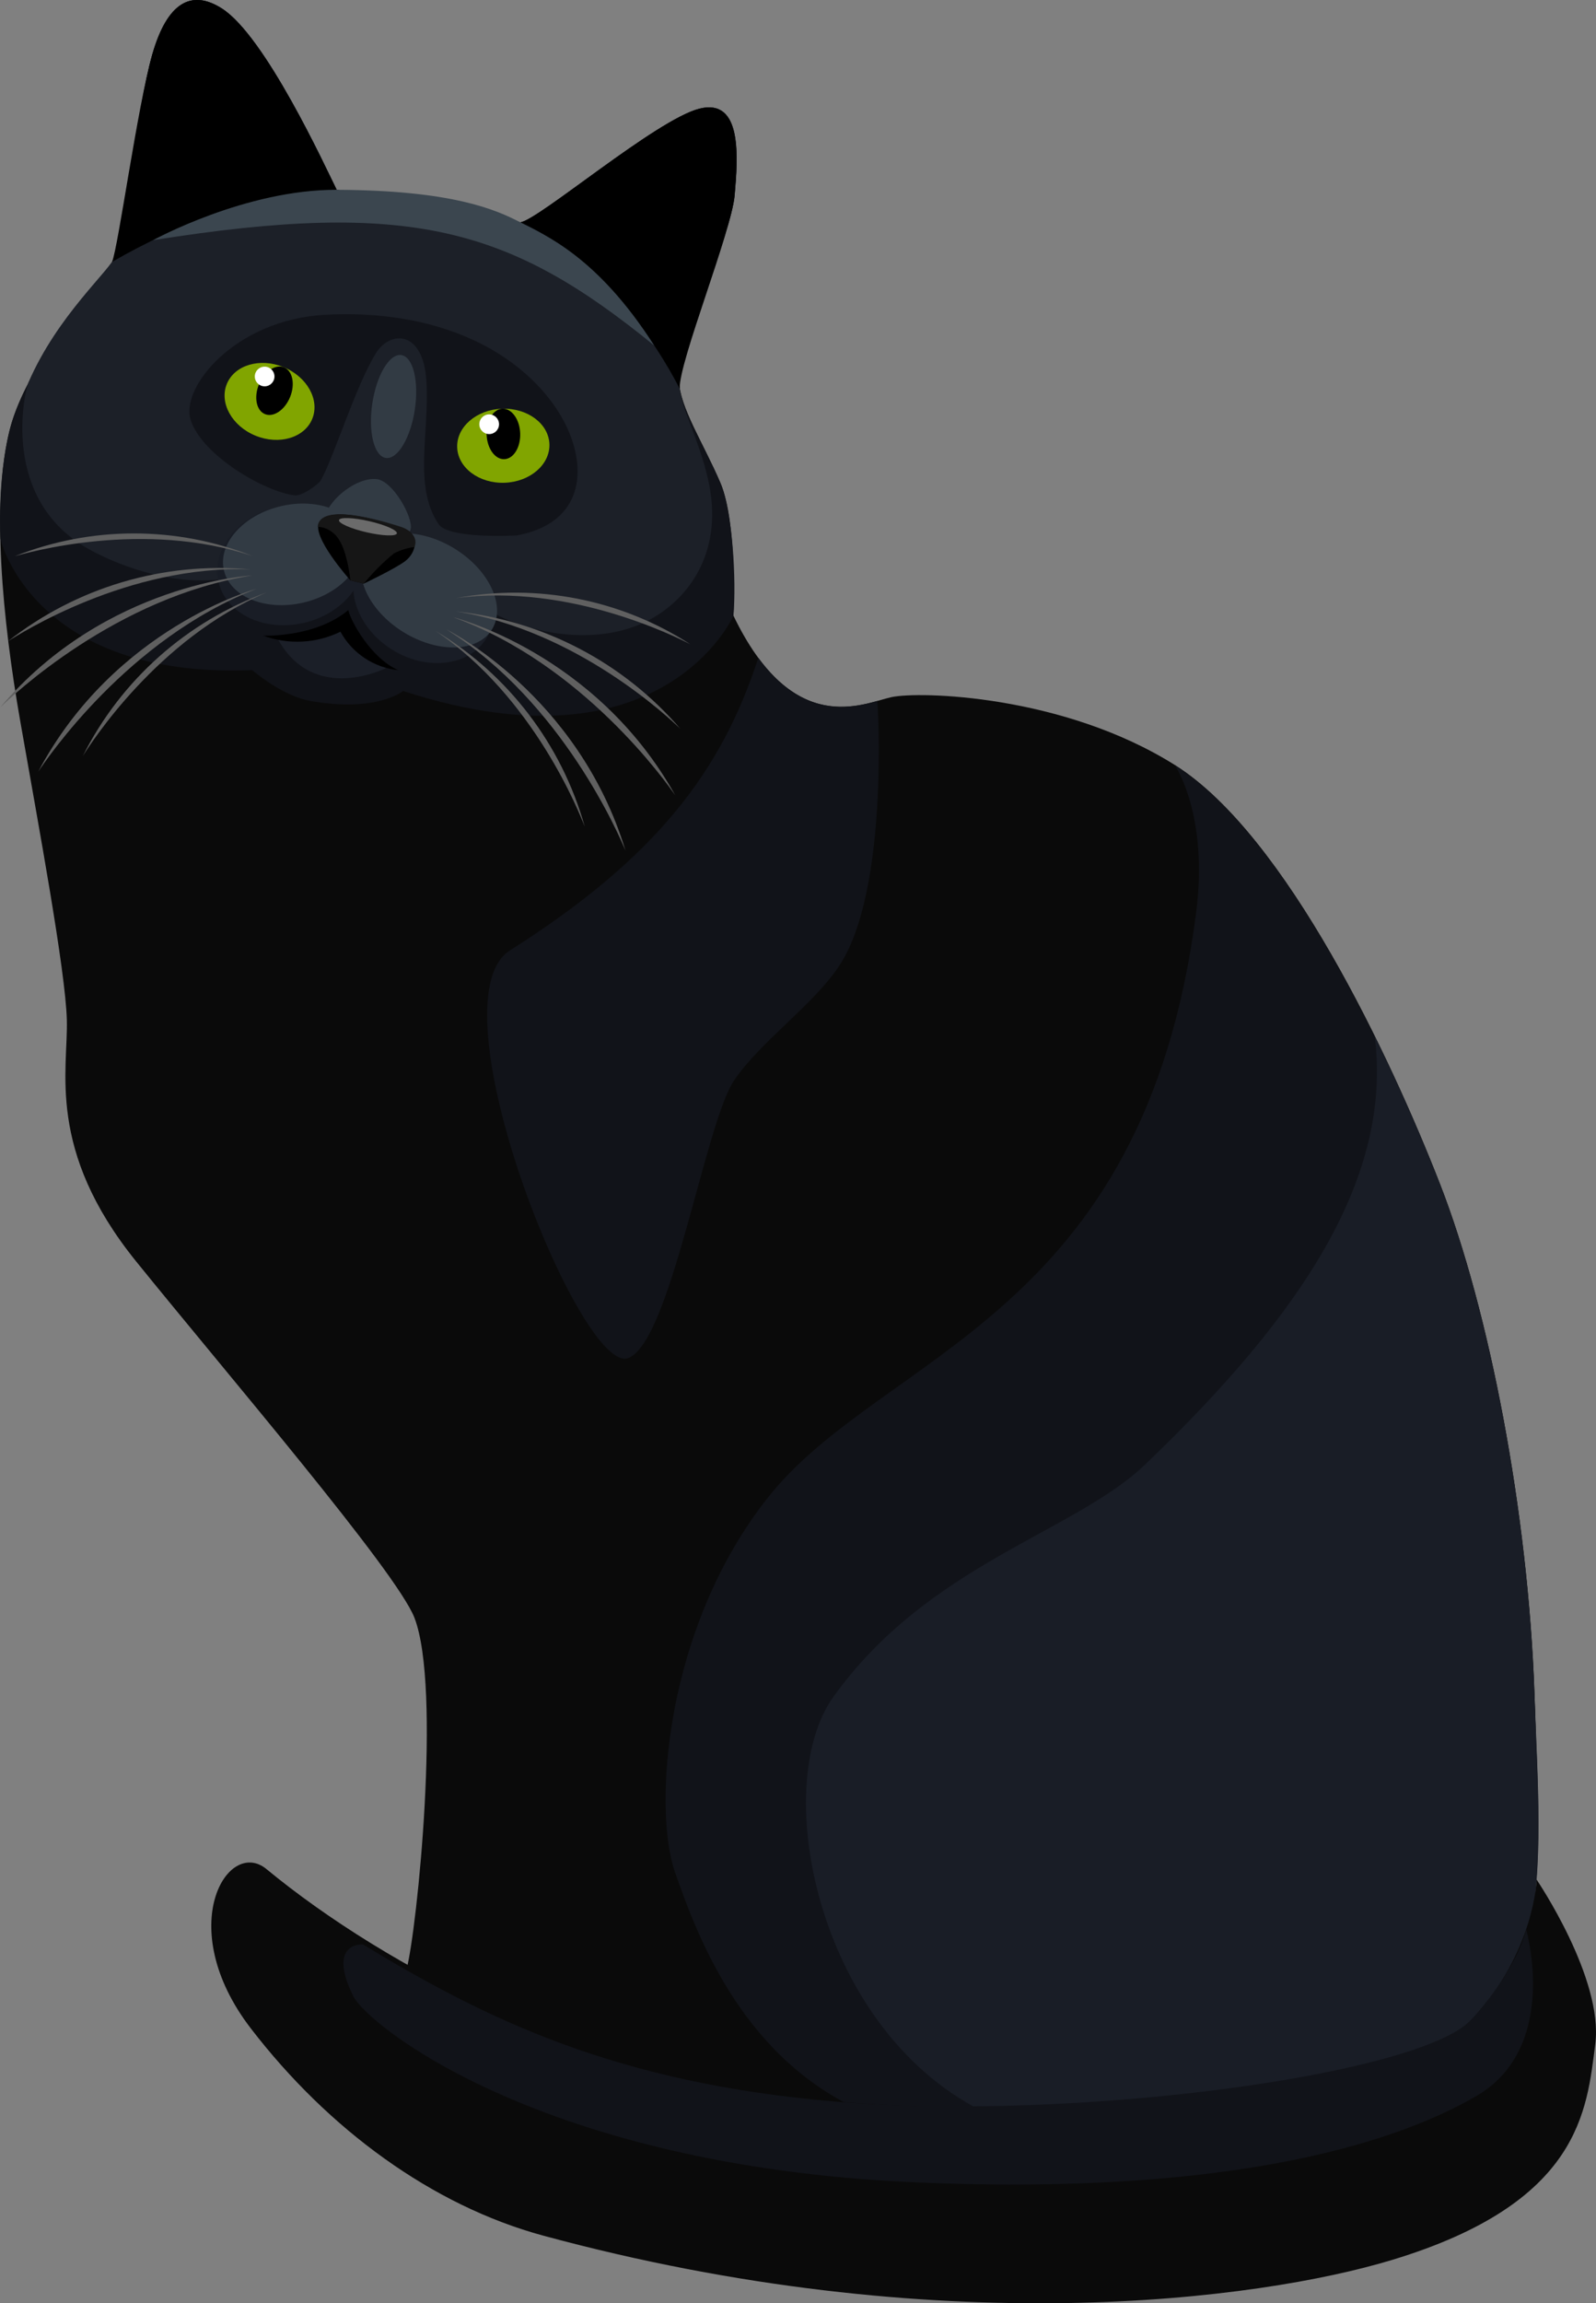 <?xml version="1.0" encoding="UTF-8"?>
<svg id="Layer_2" data-name="Layer 2" xmlns="http://www.w3.org/2000/svg" width="693.21" height="1000" viewBox="0 0 693.21 1000">
  <rect x="0" y="0" width="693.21" height="1000" fill="#808080" stroke="none"/>
  <defs>
    <style>
      .cls-1 {
        fill: #fff;
      }

      .cls-2 {
        fill: #1c2028;
      }

      .cls-3 {
        fill: #81a500;
      }

      .cls-4 {
        fill: #0a0a0a;
      }

      .cls-5 {
        fill: #3b464f;
      }

      .cls-6 {
        fill: #6b6b6b;
      }

      .cls-7 {
        fill: #323b44;
      }

      .cls-8 {
        fill: #111319;
      }

      .cls-9 {
        fill: #191d26;
      }

      .cls-10 {
        fill: #161616;
      }

      .cls-11 {
        fill: #606060;
      }

      .cls-12 {
        fill: #1b1f28;
      }
    </style>
  </defs>
  <g id="Layer_1-2" data-name="Layer 1">
    <g id="_Слой_2" data-name="Слой 2">
      <g id="Lager_1" data-name="Lager 1">
        <g>
          <g>
            <path class="cls-4" d="M318.56,267.31s1.8-40.34-5.66-57.72-17.62-32.62-18-44.28c-.38-11.66,22.82-64.28,24.22-80.58,1.4-16.3,3.5-42.22-15.22-37.56-18.72,4.66-69.92,48.44-77.92,49.38-10.24-3.26-79.74-14.12-79.74-14.12-5.08-10.26-30.96-66.62-49.84-78.72-13.18-8.44-23.76-2.8-30.28,20-6.52,22.8-12.58,79.64-15.36,86.62S12.11,155.07,4.19,186.75c-7.92,31.68-3.26,81.5,4.66,126.68,7.92,45.18,19.56,107.58,20.18,129.32s-9.04,56.5,30.12,104.94,113,134.58,120.84,154.64c11.8,30.42,1.24,135.06-3.42,152.76-6.98,7.04-29.46,20-15.7,46.28,11.12,21.42,37.72,33.56,66.26,29.48,39.12,12.1,294.98,11.8,368.56-26.4,73.58-38.2,73.58-91.28,70.8-169.54-2.78-78.26-19.56-165.8-40.98-220.76-21.42-54.96-66.76-151.52-115.2-182s-111.16-32.16-123.28-29.44c-12.12,2.72-42.68,18.16-68.46-35.4Z"/>
            <path class="cls-8" d="M109.55,290.95s12.92,11.2,25.28,13.38c28.88,5.14,40.28-4.34,40.28-4.34,112.78,36.86,143.44-32.6,143.44-32.6,1.34-15.22-.34-45.32-5.66-57.72-7.46-17.38-17.62-32.62-18-44.28,0,0-79.34-45.14-153.64-49.12-60.9-3.26-119.42,34.52-119.6,34.48-7.66,11.52-14.5,24.18-17.46,36C-1.31,208.75,.19,234.07,.19,234.07c0,0,14.04,60.7,109.36,56.88Z"/>
            <path class="cls-8" d="M603.98,917.81c73.58-38.2,65.2-104.64,62.42-182.88-2.78-78.24-19.56-165.8-40.98-220.76-21.42-54.96-66.76-151.52-115.2-182,0,0,14.8,21.24,9.32,64-22.66,176.68-136,190.94-186,254-45.2,57.12-49.8,135.48-40.44,162.44,10.32,29.72,30.54,82.92,84.5,105.36,.14,.02,225.46,.36,226.38-.16Z"/>
            <path class="cls-9" d="M666.46,734.93c-2.8-78.24-19.56-165.8-40.98-220.76-7.08-18.16-16.8-40.86-28.36-64.2,7.56,60.48-30.32,119.48-99.86,186-30.82,29.44-94.1,43.2-135.32,100.8-28.22,39.44-6.3,147.1,68,181.4,0,0,173.62,0,174.22-.28,73.48-38.28,65.1-104.72,62.3-182.96Z"/>
            <path class="cls-8" d="M329.36,285.61c-16,49.4-44.62,86.96-107.86,127.02-34.64,22,30.98,185.1,51.44,176.98,18.44-7.32,33.26-102,46-120.66,11.74-17.16,34.32-32.58,45.68-49.8,21.48-32.6,16.76-113.42,16.4-114.8-12.1,3.42-32.3,7.64-51.66-18.74Z"/>
            <path class="cls-2" d="M303.82,47.17c-18.72,4.66-70,48.44-77.84,49.36-10.24-3.26-79.74-14.12-79.74-14.12-5.08-10.24-30.96-66.6-49.84-78.7-13.18-8.44-23.76-2.8-30.28,20-6.52,22.8-12.58,79.64-15.36,86.62s-25.62,26.26-38.38,55.66c-1.7,4-12.54,50.72,26,72.32,17.16,9.62,49.44,20.1,72.92,8.86l91.4,10.16c12,14.14,53.28,27.34,81.48,10.6,15.32-9.1,30.46-28.86,23.32-60-4.24-18.44-12.18-30.98-12.64-42.62s22.82-64.28,24.22-80.58,3.44-42.22-15.26-37.56Zm-79.34,185.28c-.8,.14-29.66,1.6-34-4.9-11.08-16.52-3.84-39.6-5.28-62.26-1.4-22-15.68-21.9-21.88-12-8.84,14.16-18.32,45.32-24,55.3-.9,1.58-8,6.86-11.3,6.48-12.8-1.48-40-17.08-45.16-32.6-4.76-14.06,19.12-43.64,58.3-45.8,22-1.22,44.86,1.8,64.92,11.18,24.22,11.34,40.8,31.02,44.18,50.14,3,17.24-5.2,30.7-25.78,34.48v-.02Z"/>
            <path d="M146.25,82.41c-5.08-10.24-30.96-66.6-49.84-78.7-13.18-8.44-23.76-2.8-30.28,20-6.52,22.8-14.66,83.08-17.46,90,14.58-8.41,29.87-15.54,45.68-21.32,22.72-7.88,51.9-9.98,51.9-9.98Z"/>
            <path d="M303.82,47.17c-18.72,4.66-70,48.44-77.84,49.36,44.16,19.88,69.24,72.3,69.24,72.3-.46-11.64,22.42-67.8,23.82-84s3.48-42.32-15.22-37.66Z"/>
            <ellipse class="cls-3" cx="218.6" cy="193.53" rx="20.04" ry="16.08" transform="translate(-6.75 7.9) rotate(-2.04)"/>
            <ellipse cx="218.65" cy="188.41" rx="7.3" ry="10.96" transform="translate(-6.57 7.9) rotate(-2.04)"/>
            <circle class="cls-1" cx="212.47" cy="184.19" r="4.28"/>
            <ellipse class="cls-3" cx="117.08" cy="174.28" rx="16.08" ry="20.04" transform="translate(-88.51 216.9) rotate(-67.82)"/>
            <ellipse class="cls-9" cx="126.21" cy="245.29" rx="32.16" ry="25.8" transform="translate(-52.68 35.3) rotate(-13.2)"/>
            <ellipse class="cls-9" cx="183.96" cy="260.17" rx="25.8" ry="32.16" transform="translate(-134.1 279.42) rotate(-58.2)"/>
            <ellipse class="cls-7" cx="126.9" cy="240.69" rx="30.44" ry="21.5" transform="translate(-51.61 35.34) rotate(-13.2)"/>
            <ellipse class="cls-7" cx="186.35" cy="256.33" rx="21.26" ry="32.16" transform="translate(-129.7 279.63) rotate(-58.2)"/>
            <ellipse cx="119.23" cy="169.65" rx="10.96" ry="7.3" transform="translate(-82.88 216.01) rotate(-67.82)"/>
            <circle class="cls-1" cx="114.94" cy="163.46" r="4.27"/>
            <path class="cls-7" d="M178.39,229.59c-.94,5.32-11.9,4.86-17.88,3.8s-20.74-4.44-19.22-9.62c2.18-7.36,13.82-16.7,22.36-15.74,6.92,.76,15.68,16.24,14.74,21.56Z"/>
            <ellipse class="cls-7" cx="170.93" cy="176.48" rx="22.59" ry="9.33" transform="translate(-29.16 319.04) rotate(-81.38)"/>
            <path d="M152.19,251.99l5.82,1.4s13.48-6.38,18-9.78c4.9-3.72,6.76-11.9-1.28-14.46s-31.32-10.12-36-2.42c-3.86,5.9,13.46,25.26,13.46,25.26Z"/>
            <path class="cls-10" d="M152.19,251.99l5.82,1.4c3.91-4.79,8.28-9.18,13.06-13.1,2.78-1.46,5.8-2.4,8.92-2.78,1.9-4.32-2.3-7.66-6-8.82-7.82-2.5-35.16-10.82-36,0,3.69,.21,7.06,2.19,9.06,5.3,3.96,5.84,5.14,18,5.14,18Z"/>
            <ellipse class="cls-6" cx="159.81" cy="228.7" rx="2.48" ry="12.9" transform="translate(-98.85 333.28) rotate(-77.07)"/>
            <path class="cls-4" d="M667.44,816.11s29.16,42.9,25.44,71.48-6.22,68.74-88.18,93.58c-57.76,17.5-197.18,36-368.86-10.56-48-13.04-93.14-46-126.94-90-33.8-44-10-83.06,6.88-69.08,51.22,42.24,143.66,92.26,248,100.94,104.34,8.68,247.16-5.48,275.72-36,26.9-28.68,27.94-60.36,27.94-60.36Z"/>
            <path class="cls-8" d="M662.86,837.63s-2.94,15.88-23.4,38.88c-21.68,24.34-171.4,44.6-275.72,36-96.5-8-153.08-36.16-206.12-68.3-.16,0-15.72-1.08-4.24,22.36,6.24,12.72,81.82,73.58,242.96,80.88,155.5,6.94,221.44-23.84,244.98-37.46,36.32-21.18,21.54-72.36,21.54-72.36Z"/>
            <path class="cls-11" d="M109.55,249.85S45.99,253.03,.09,307.13c4.9-4.66,50.3-48.04,109.46-57.28Z"/>
            <path class="cls-11" d="M111.31,255.69s-61.5,16.7-94.7,79.32c3.78-5.58,38.9-57.66,94.7-79.32Z"/>
            <path class="cls-11" d="M115.99,257.15c-34.76,12.6-63.38,38.02-80,71.04,3.16-4.94,32.28-50.92,80-71.04Z"/>
            <path class="cls-11" d="M108.89,247.21c-37.88-3.44-75.63,7.76-105.52,31.28,5.06-3.22,52.22-33.36,105.52-31.28Z"/>
            <path class="cls-11" d="M109.99,241.53c-33.28-13.24-70.38-13.24-103.66,0,5.38-1.54,56.02-16.1,103.66,0Z"/>
            <path class="cls-11" d="M196.87,267.99s61.86,15.36,96.4,77.26c-3.92-5.58-40.14-56.9-96.4-77.26Z"/>
            <path class="cls-11" d="M193.99,273.33s57.14,28.2,77.7,96c-2.64-6.18-27.08-64.04-77.7-96Z"/>
            <path class="cls-11" d="M189.05,273.83c31.72,19.03,54.96,49.48,64.94,85.1-2.14-5.44-21.9-56.16-64.94-85.1Z"/>
            <path class="cls-11" d="M197.99,265.47c37.83,3.91,72.73,22.15,97.54,50.98-4.32-4.16-44.8-42.78-97.54-50.98Z"/>
            <path class="cls-11" d="M198.09,259.69c35.21-6.57,71.6,.59,101.7,20-5.04-2.56-51.9-26.66-101.7-20Z"/>
            <path class="cls-12" d="M120.91,277.83s17.08,.36,27.88-6.36c4,7.32,19.08,18.48,19.08,18.48,0,0-31.18,16.04-46.96-12.12Z"/>
            <path class="cls-5" d="M66.51,104.27s40-22,79.74-21.86c50.2,.2,69.16,8.62,79.74,14.12s33.42,14.76,58.14,53.46c-62.66-51.04-105.68-63.5-217.62-45.72Z"/>
          </g>
          <path d="M114.31,275.99s22.66,.94,36.98-11.12c.9,4.54,9.78,20.88,21.68,26.1-10.6-1.11-19.98-7.35-25.1-16.7-10.49,5.12-22.61,5.74-33.56,1.72Z"/>
        </g>
      </g>
    </g>
  </g>
</svg>